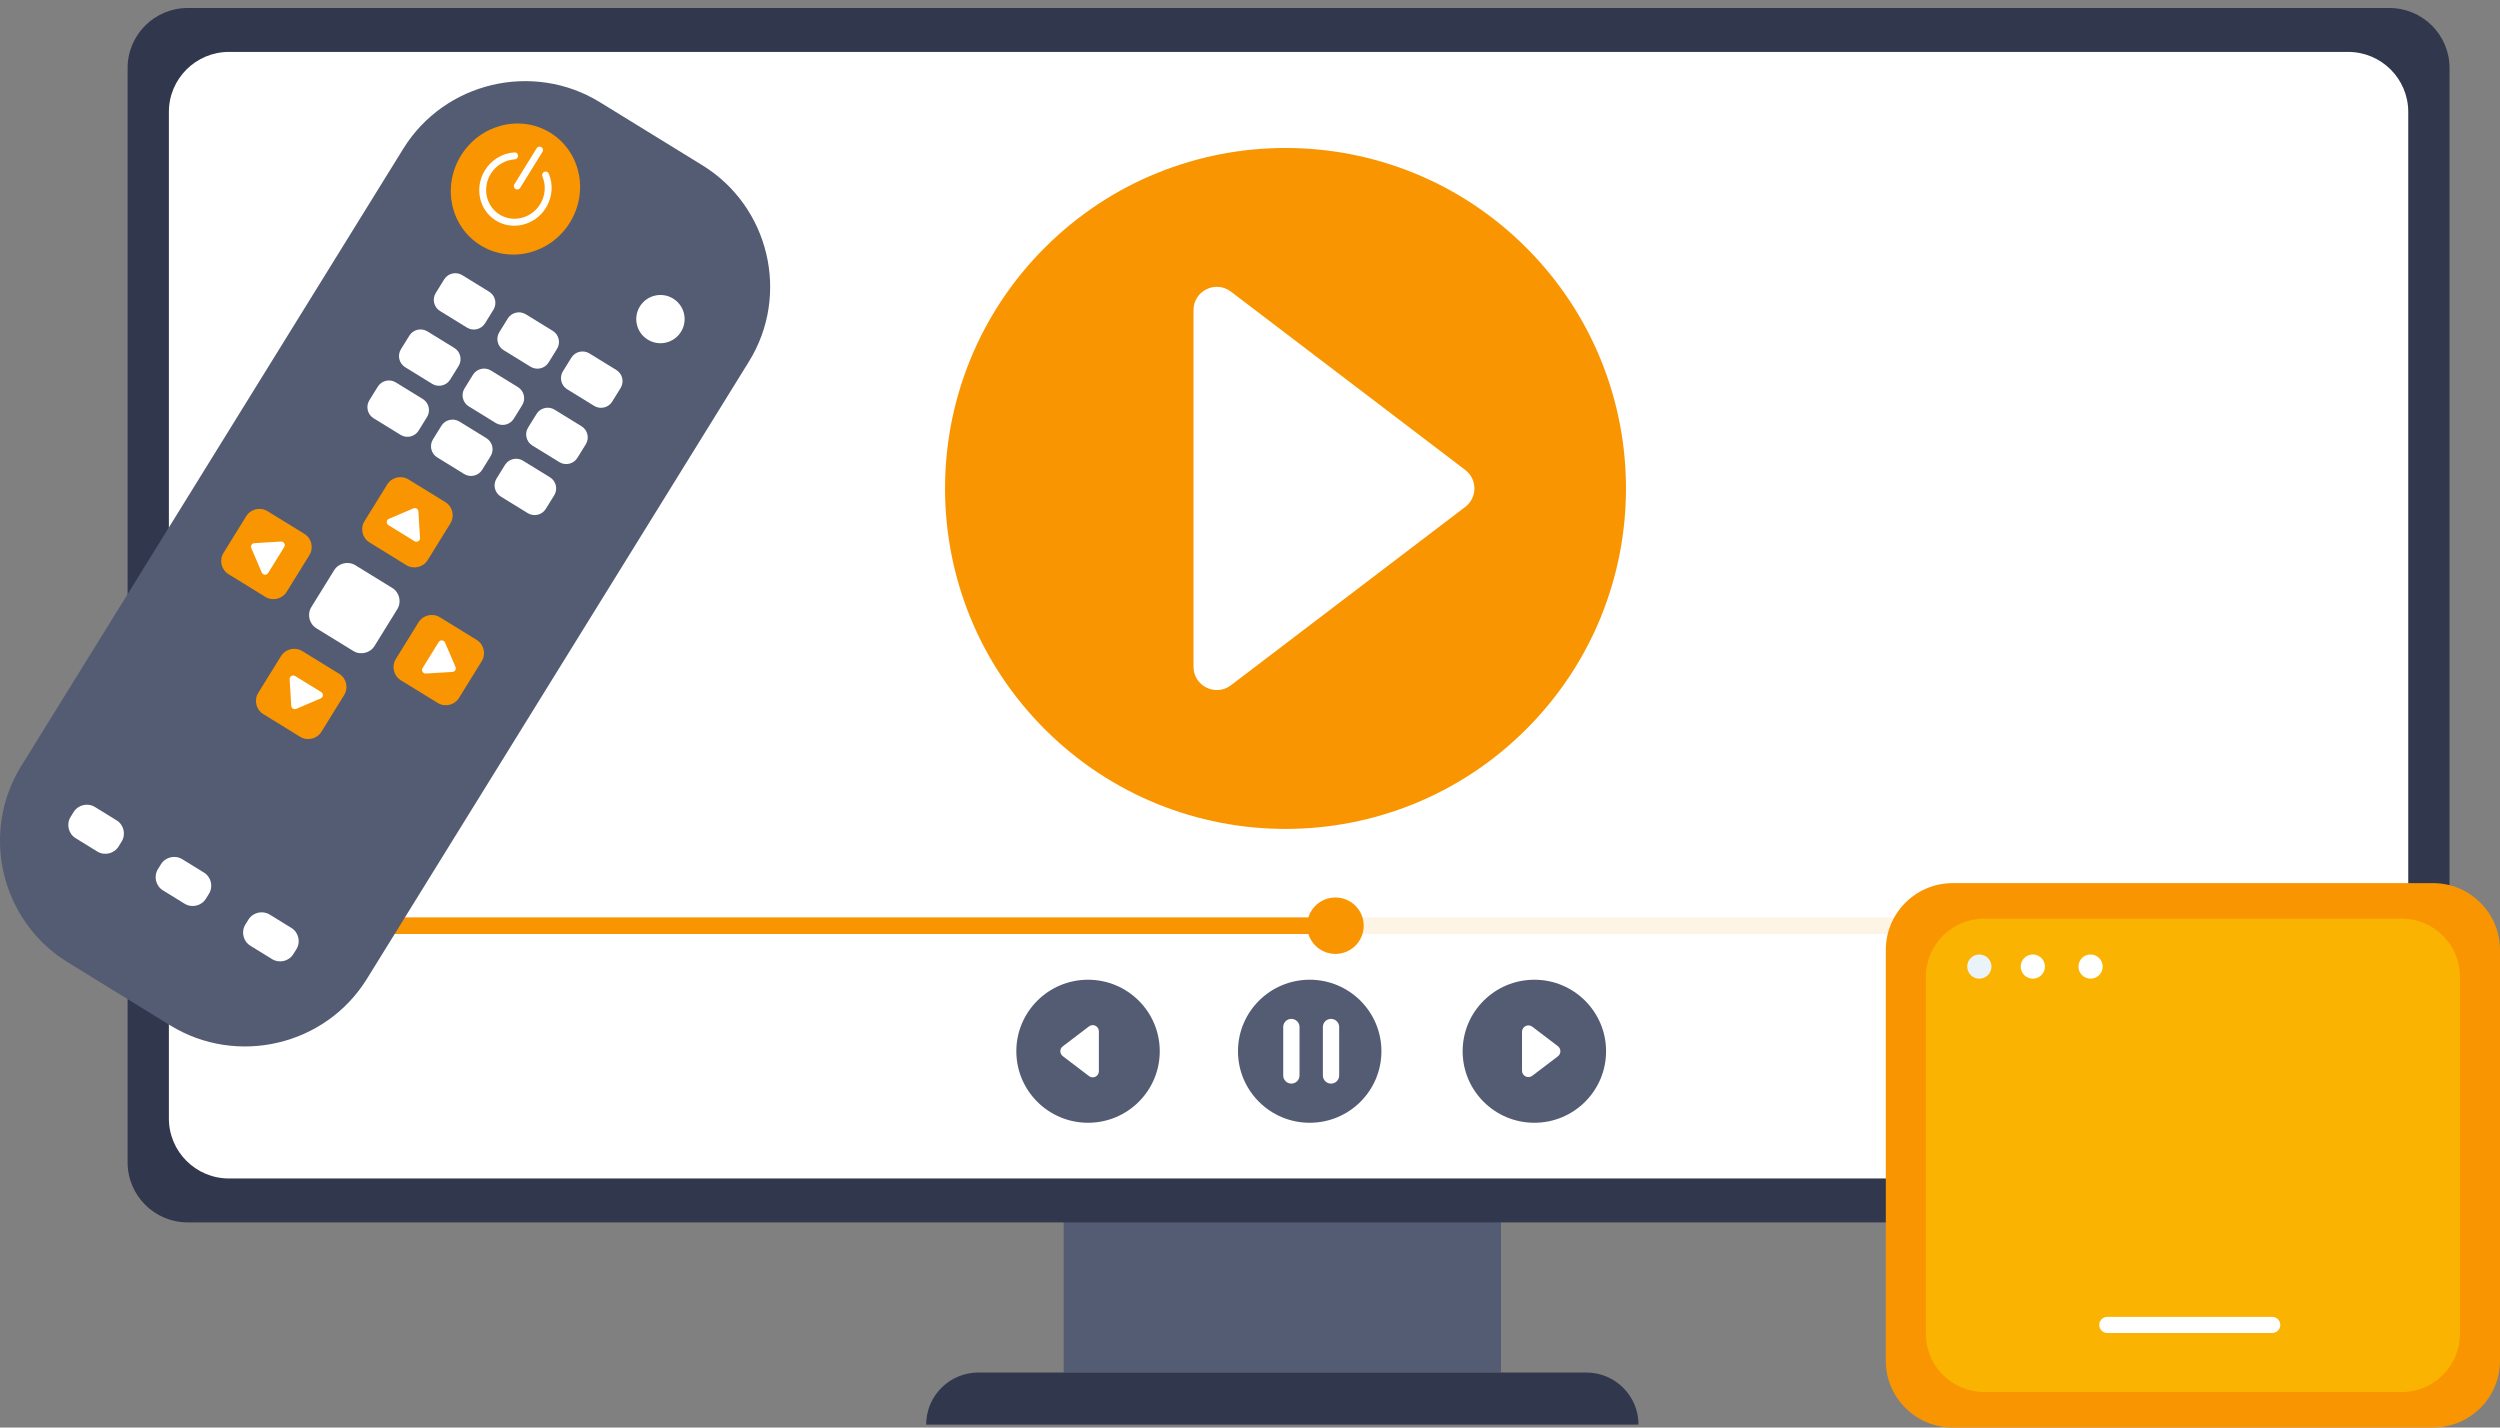 <?xml version="1.0" encoding="UTF-8"?>
<svg width="345px" height="197px" viewBox="0 0 345 197" version="1.1" xmlns="http://www.w3.org/2000/svg" xmlns:xlink="http://www.w3.org/1999/xlink">
    <rect x="0" y="0" width="345" height="197" fill="#808080" stroke="none"/>
    <title>icn-ctv formats</title>
    <g id="Streaming-&amp;-CTV" stroke="none" stroke-width="1" fill="none" fill-rule="evenodd">
        <g id="7_sm" transform="translate(-15, -167)">
            <g id="icn-ctv-formats" transform="translate(15, 167.958)">
                <rect id="Rectangle" fill="#535C73" x="146.789" y="164.003" width="60.349" height="24.448"></rect>
                <path d="M226.112,195.634 L127.815,195.634 L127.815,195.634 C127.815,191.667 131.04,188.45 135.018,188.45 L218.909,188.45 C222.887,188.451 226.112,191.667 226.112,195.634 L226.112,195.634 Z" id="Path" fill="#31374C" fill-rule="nonzero"></path>
                <g id="Group" transform="translate(17.61, 0.145)" fill-rule="nonzero">
                    <path d="M312.123,167.588 L8.301,167.588 C3.716,167.588 0,163.881 0,159.309 L0,8.279 C0,3.706 3.716,0 8.301,0 L312.123,0 C316.708,0 320.424,3.706 320.424,8.279 L320.424,159.309 C320.424,163.881 316.708,167.588 312.123,167.588 Z" id="Path" fill="#31374C"></path>
                    <path d="M306.428,161.528 L13.997,161.528 C9.412,161.528 5.696,157.821 5.696,153.249 L5.696,14.339 C5.696,9.767 9.412,6.06 13.997,6.06 L306.428,6.06 C311.012,6.06 314.728,9.767 314.728,14.339 L314.728,153.249 C314.728,157.821 311.012,161.528 306.428,161.528 Z" id="Path" fill="#FFFFFF"></path>
                </g>
                <g id="Group" transform="translate(35.67, 122.896)" fill="#F99500">
                    <rect id="Rectangle" opacity="0.1" x="0.029" y="2.748" width="273.938" height="2.29"></rect>
                    <rect id="Rectangle" x="0" y="2.748" width="150.187" height="2.29"></rect>
                    <path d="M144.715,3.893 C144.715,1.743 146.463,0 148.618,0 C150.774,0 152.522,1.743 152.522,3.893 C152.522,6.043 150.774,7.786 148.618,7.786 C146.463,7.786 144.715,6.042 144.715,3.893 Z" id="Path"></path>
                </g>
                <g id="Group" transform="translate(110.954, -0)">
                    <circle id="Oval" fill="#F99500" transform="translate(66.448, 66.448) rotate(-45) translate(-66.448, -66.448)" cx="66.447" cy="66.447" r="46.985"></circle>
                    <path d="M53.75,41.833 L53.75,91.061 C53.75,93.714 56.798,95.218 58.913,93.609 L91.254,68.994 C92.939,67.712 92.939,65.181 91.254,63.899 L58.913,39.285 C56.798,37.675 53.75,39.179 53.75,41.833 Z" id="Path" fill="#FFFFFF" fill-rule="nonzero"></path>
                </g>
                <g id="Group" transform="translate(140.253, 134.244)">
                    <ellipse id="Oval" fill="#535C73" cx="40.486" cy="9.87" rx="9.897" ry="9.87"></ellipse>
                    <path d="M0,9.87 C0,4.419 4.431,0 9.897,0 C15.362,0 19.793,4.419 19.793,9.87 C19.793,15.321 15.362,19.74 9.897,19.74 C4.431,19.74 0,15.321 0,9.87 Z" id="Path" fill="#535C73"></path>
                    <path d="M61.592,9.87 C61.592,4.419 66.023,0 71.488,0 C76.954,0 81.385,4.419 81.385,9.87 C81.385,15.321 76.954,19.74 71.488,19.74 C66.023,19.74 61.592,15.321 61.592,9.87 Z" id="Path" fill="#535C73"></path>
                    <path d="M11.391,12.627 L11.391,7.113 C11.391,6.412 10.587,6.015 10.029,6.44 L6.406,9.198 C5.961,9.536 5.961,10.204 6.406,10.542 L10.029,13.3 C10.587,13.724 11.391,13.327 11.391,12.627 Z" id="Path" fill="#FFFFFF" fill-rule="nonzero"></path>
                    <path d="M69.785,7.185 L69.785,12.555 C69.785,13.285 70.623,13.698 71.205,13.255 L74.733,10.571 C75.196,10.218 75.196,9.522 74.733,9.169 L71.205,6.485 C70.623,6.041 69.785,6.455 69.785,7.185 Z" id="Path" fill="#FFFFFF" fill-rule="nonzero"></path>
                    <g transform="translate(36.831, 5.403)" fill="#FFFFFF" fill-rule="nonzero" id="Path">
                        <path d="M1.124,8.933 L1.124,8.933 C0.504,8.933 0,8.431 0,7.812 L0,1.121 C0,0.502 0.504,0 1.124,0 L1.124,0 C1.746,0 2.249,0.502 2.249,1.121 L2.249,7.812 C2.249,8.431 1.746,8.933 1.124,8.933 Z"></path>
                        <path d="M6.598,8.933 L6.598,8.933 C5.977,8.933 5.473,8.431 5.473,7.812 L5.473,1.121 C5.473,0.502 5.977,0 6.598,0 L6.598,0 C7.219,0 7.722,0.502 7.722,1.121 L7.722,7.812 C7.722,8.431 7.219,8.933 6.598,8.933 Z"></path>
                    </g>
                </g>
                <g id="Group" transform="translate(260.241, 120.912)">
                    <path d="M75.514,75.13 L9.245,75.13 C4.139,75.13 0,71.002 0,65.91 L0,9.22 C0,4.128 4.139,0 9.245,0 L75.514,0 C80.62,0 84.759,4.128 84.759,9.22 L84.759,65.91 C84.759,71.002 80.619,75.13 75.514,75.13 Z" id="Path" fill="#F99500"></path>
                    <path d="M71.192,70.23 L13.566,70.23 C9.127,70.23 5.528,66.64 5.528,62.213 L5.528,12.917 C5.528,8.489 9.127,4.9 13.566,4.9 L71.192,4.9 C75.632,4.9 79.231,8.489 79.231,12.917 L79.231,62.213 C79.231,66.64 75.632,70.23 71.192,70.23 Z" id="Path" fill="#FAB300" fill-rule="nonzero"></path>
                    <path d="M53.322,62.086 L30.573,62.086 C29.956,62.086 29.455,61.587 29.455,60.971 L29.455,60.971 C29.455,60.355 29.956,59.856 30.573,59.856 L53.322,59.856 C53.94,59.856 54.44,60.355 54.44,60.971 L54.44,60.971 C54.44,61.587 53.94,62.086 53.322,62.086 Z" id="Path" fill="#FFFFFF" fill-rule="nonzero"></path>
                    <path d="M11.236,11.516 C11.236,10.595 11.985,9.848 12.909,9.848 C13.833,9.848 14.582,10.595 14.582,11.516 C14.582,12.437 13.833,13.185 12.909,13.185 C11.985,13.184 11.236,12.437 11.236,11.516 Z" id="Path" fill="#EBF3FA" fill-rule="nonzero"></path>
                    <path d="M18.616,11.516 C18.616,10.595 19.364,9.848 20.288,9.848 C21.212,9.848 21.961,10.595 21.961,11.516 C21.961,12.437 21.212,13.185 20.288,13.185 C19.364,13.184 18.616,12.437 18.616,11.516 Z" id="Path" fill="#FFFFFF" fill-rule="nonzero"></path>
                    <path d="M26.585,11.516 C26.585,10.595 27.334,9.848 28.258,9.848 C29.182,9.848 29.931,10.595 29.931,11.516 C29.931,12.437 29.182,13.185 28.258,13.185 C27.334,13.184 26.585,12.437 26.585,11.516 Z" id="Path" fill="#FFFFFF" fill-rule="nonzero"></path>
                </g>
                <g id="Path" transform="translate(0, 10.237)">
                    <path d="M23.486,130.303 L9.347,121.6 C0.116,115.918 -2.775,103.737 2.922,94.531 L55.656,9.322 C61.353,0.116 73.567,-2.767 82.797,2.915 L96.936,11.618 C106.167,17.3 109.058,29.48 103.361,38.687 L50.627,123.896 C44.93,133.102 32.716,135.985 23.486,130.303 Z" fill="#535C73"></path>
                    <path d="M88.303,31.094 C89.27,29.53 91.326,29.045 92.894,30.01 C94.462,30.975 94.949,33.026 93.981,34.589 C93.013,36.153 90.957,36.638 89.389,35.673 C87.821,34.708 87.335,32.658 88.303,31.094 Z" fill="#FFFFFF" fill-rule="nonzero"></path>
                    <g transform="translate(50.701, 26.505)" fill="#FFFFFF" fill-rule="nonzero">
                        <g transform="translate(9.162, 0)">
                            <path d="M4.583,7.51 L0.855,5.216 C0.01,4.696 -0.254,3.582 0.267,2.74 L1.435,0.853 C1.956,0.011 3.073,-0.253 3.918,0.267 L7.646,2.561 C8.49,3.081 8.754,4.195 8.233,5.037 L7.066,6.924 C6.545,7.766 5.427,8.03 4.583,7.51 Z"></path>
                            <path d="M13.358,12.912 L9.63,10.617 C8.786,10.097 8.521,8.983 9.043,8.141 L10.21,6.254 C10.731,5.412 11.849,5.149 12.693,5.668 L16.421,7.963 C17.265,8.482 17.53,9.597 17.009,10.439 L15.841,12.326 C15.32,13.168 14.203,13.431 13.358,12.912 Z"></path>
                            <path d="M22.134,18.314 L18.406,16.019 C17.561,15.499 17.297,14.385 17.818,13.543 L18.986,11.656 C19.507,10.814 20.624,10.55 21.469,11.07 L25.197,13.364 C26.041,13.884 26.305,14.998 25.784,15.84 L24.616,17.727 C24.095,18.57 22.978,18.833 22.134,18.314 Z"></path>
                        </g>
                        <g transform="translate(4.358, 7.762)">
                            <path d="M4.583,7.51 L0.855,5.216 C0.011,4.696 -0.254,3.582 0.267,2.74 L1.435,0.853 C1.956,0.011 3.074,-0.253 3.918,0.267 L7.646,2.561 C8.49,3.081 8.754,4.195 8.233,5.037 L7.065,6.924 C6.544,7.766 5.427,8.03 4.583,7.51 Z"></path>
                            <path d="M13.358,12.912 L9.63,10.617 C8.786,10.098 8.522,8.984 9.043,8.142 L10.21,6.255 C10.732,5.412 11.849,5.149 12.693,5.668 L16.421,7.963 C17.266,8.483 17.53,9.597 17.009,10.439 L15.841,12.326 C15.32,13.168 14.203,13.432 13.358,12.912 Z"></path>
                            <path d="M22.134,18.314 L18.406,16.019 C17.561,15.499 17.297,14.385 17.818,13.543 L18.986,11.656 C19.507,10.814 20.624,10.55 21.469,11.07 L25.196,13.365 C26.041,13.884 26.305,14.999 25.784,15.841 L24.616,17.728 C24.095,18.57 22.978,18.834 22.134,18.314 Z"></path>
                        </g>
                        <g transform="translate(0, 14.804)">
                            <path d="M4.583,7.51 L0.855,5.216 C0.011,4.696 -0.254,3.582 0.267,2.739 L1.435,0.853 C1.956,0.01 3.073,-0.253 3.918,0.267 L7.646,2.561 C8.49,3.081 8.754,4.195 8.233,5.037 L7.066,6.924 C6.545,7.766 5.427,8.03 4.583,7.51 Z"></path>
                            <path d="M13.358,12.912 L9.631,10.617 C8.786,10.098 8.522,8.983 9.043,8.141 L10.21,6.254 C10.732,5.412 11.849,5.148 12.693,5.668 L16.421,7.963 C17.265,8.482 17.53,9.597 17.008,10.439 L15.841,12.326 C15.32,13.168 14.203,13.432 13.358,12.912 Z"></path>
                            <path d="M22.134,18.314 L18.406,16.019 C17.561,15.499 17.297,14.385 17.818,13.543 L18.986,11.656 C19.507,10.814 20.624,10.55 21.469,11.07 L25.196,13.365 C26.041,13.884 26.305,14.999 25.784,15.84 L24.616,17.728 C24.095,18.569 22.978,18.833 22.134,18.314 Z"></path>
                        </g>
                    </g>
                    <path d="M25.478,113.519 L22.49,111.679 C21.49,111.064 21.177,109.745 21.794,108.748 L22.214,108.069 C22.831,107.072 24.154,106.76 25.153,107.375 L28.142,109.215 C29.141,109.83 29.454,111.149 28.838,112.146 L28.417,112.825 C27.8,113.822 26.478,114.134 25.478,113.519 Z" fill="#FFFFFF" fill-rule="nonzero"></path>
                    <path d="M13.426,106.314 L10.437,104.474 C9.437,103.858 9.125,102.54 9.741,101.543 L10.162,100.864 C10.779,99.867 12.101,99.555 13.1,100.17 L16.089,102.01 C17.089,102.625 17.402,103.944 16.785,104.94 L16.364,105.62 C15.748,106.617 14.425,106.929 13.426,106.314 Z" fill="#FFFFFF" fill-rule="nonzero"></path>
                    <path d="M37.546,121.161 L34.557,119.321 C33.558,118.706 33.245,117.387 33.862,116.39 L34.282,115.711 C34.899,114.714 36.221,114.402 37.221,115.017 L40.21,116.857 C41.209,117.472 41.522,118.791 40.906,119.788 L40.485,120.467 C39.868,121.464 38.546,121.776 37.546,121.161 Z" fill="#FFFFFF" fill-rule="nonzero"></path>
                    <g transform="translate(30.523, 54.652)">
                        <path d="M18.226,23.986 L13.14,20.856 C12.14,20.24 11.827,18.922 12.444,17.925 L15.583,12.853 C16.2,11.856 17.522,11.544 18.522,12.159 L23.608,15.289 C24.607,15.905 24.92,17.223 24.304,18.22 L21.164,23.293 C20.548,24.289 19.225,24.601 18.226,23.986 Z" fill="#FFFFFF" fill-rule="nonzero"></path>
                        <path d="M6.098,16.521 L1.012,13.39 C0.013,12.775 -0.3,11.456 0.316,10.46 L3.455,5.387 C4.072,4.39 5.394,4.078 6.394,4.693 L11.48,7.824 C12.479,8.439 12.793,9.758 12.176,10.755 L9.037,15.827 C8.42,16.824 7.097,17.136 6.098,16.521 Z" fill="#F99500"></path>
                        <path d="M29.881,31.16 L24.795,28.03 C23.795,27.414 23.482,26.096 24.099,25.099 L27.238,20.027 C27.855,19.03 29.177,18.718 30.177,19.333 L35.263,22.463 C36.262,23.079 36.575,24.398 35.958,25.394 L32.819,30.467 C32.203,31.463 30.88,31.775 29.881,31.16 Z" fill="#F99500"></path>
                        <path d="M25.555,12.143 L20.469,9.012 C19.47,8.397 19.157,7.078 19.774,6.082 L22.913,1.009 C23.53,0.013 24.852,-0.3 25.851,0.315 L30.937,3.446 C31.937,4.061 32.25,5.38 31.633,6.377 L28.494,11.449 C27.877,12.446 26.555,12.758 25.555,12.143 Z" fill="#F99500"></path>
                        <path d="M10.896,35.83 L5.81,32.699 C4.811,32.084 4.498,30.765 5.115,29.768 L8.254,24.696 C8.871,23.699 10.193,23.387 11.192,24.002 L16.279,27.133 C17.278,27.748 17.591,29.067 16.974,30.063 L13.835,35.136 C13.218,36.133 11.896,36.445 10.896,35.83 Z" fill="#F99500"></path>
                        <path d="M23.085,6.626 L26.685,8.841 C27.026,9.051 27.464,8.79 27.439,8.391 L27.217,4.734 C27.197,4.392 26.843,4.175 26.528,4.309 L23.151,5.751 C22.781,5.908 22.744,6.415 23.085,6.626 Z" fill="#FFFFFF" fill-rule="nonzero"></path>
                        <path d="M13.801,29.658 L10.202,27.443 C9.86,27.233 9.422,27.494 9.447,27.893 L9.669,31.55 C9.69,31.891 10.043,32.109 10.359,31.974 L13.736,30.533 C14.105,30.376 14.143,29.869 13.801,29.658 Z" fill="#FFFFFF" fill-rule="nonzero"></path>
                        <path d="M6.479,13.229 L8.701,9.64 C8.912,9.299 8.65,8.863 8.249,8.887 L4.583,9.108 C4.241,9.129 4.022,9.482 4.157,9.796 L5.602,13.164 C5.76,13.532 6.269,13.57 6.479,13.229 Z" fill="#FFFFFF" fill-rule="nonzero"></path>
                        <path d="M30.014,22.759 L27.793,26.349 C27.582,26.69 27.844,27.126 28.245,27.102 L31.911,26.88 C32.254,26.859 32.472,26.507 32.337,26.192 L30.892,22.825 C30.734,22.456 30.226,22.419 30.014,22.759 Z" fill="#FFFFFF" fill-rule="nonzero"></path>
                    </g>
                    <g transform="translate(62.208, 5.848)">
                        <path d="M1.408,4.419 C4.064,0.128 9.582,-1.281 13.732,1.274 C17.882,3.828 19.093,9.378 16.437,13.67 C13.781,17.962 8.264,19.37 4.114,16.815 C-0.037,14.26 -1.248,8.711 1.408,4.419 Z" fill="#F99500"></path>
                        <path d="M6.229,13.397 C3.908,11.969 3.228,8.854 4.714,6.454 C5.61,5.006 7.138,4.083 8.802,3.987 C9.065,3.972 9.283,4.175 9.29,4.441 C9.296,4.707 9.089,4.935 8.826,4.95 C7.478,5.028 6.241,5.775 5.515,6.947 C4.312,8.89 4.863,11.412 6.742,12.568 C8.621,13.725 11.128,13.085 12.33,11.142 C13.051,9.976 13.168,8.544 12.643,7.311 C12.54,7.07 12.652,6.783 12.894,6.671 C13.135,6.558 13.415,6.663 13.518,6.904 C14.167,8.427 14.023,10.195 13.132,11.636 C11.646,14.035 8.55,14.826 6.229,13.397 Z" fill="#FFFFFF" fill-rule="nonzero"></path>
                        <path d="M8.923,9.045 L8.923,9.045 C8.702,8.909 8.633,8.618 8.769,8.398 L11.856,3.409 C11.992,3.19 12.284,3.121 12.504,3.256 L12.504,3.256 C12.725,3.392 12.794,3.683 12.658,3.903 L9.57,8.891 C9.435,9.111 9.143,9.18 8.923,9.045 Z" fill="#FFFFFF" fill-rule="nonzero"></path>
                    </g>
                </g>
            </g>
        </g>
    </g>
</svg>